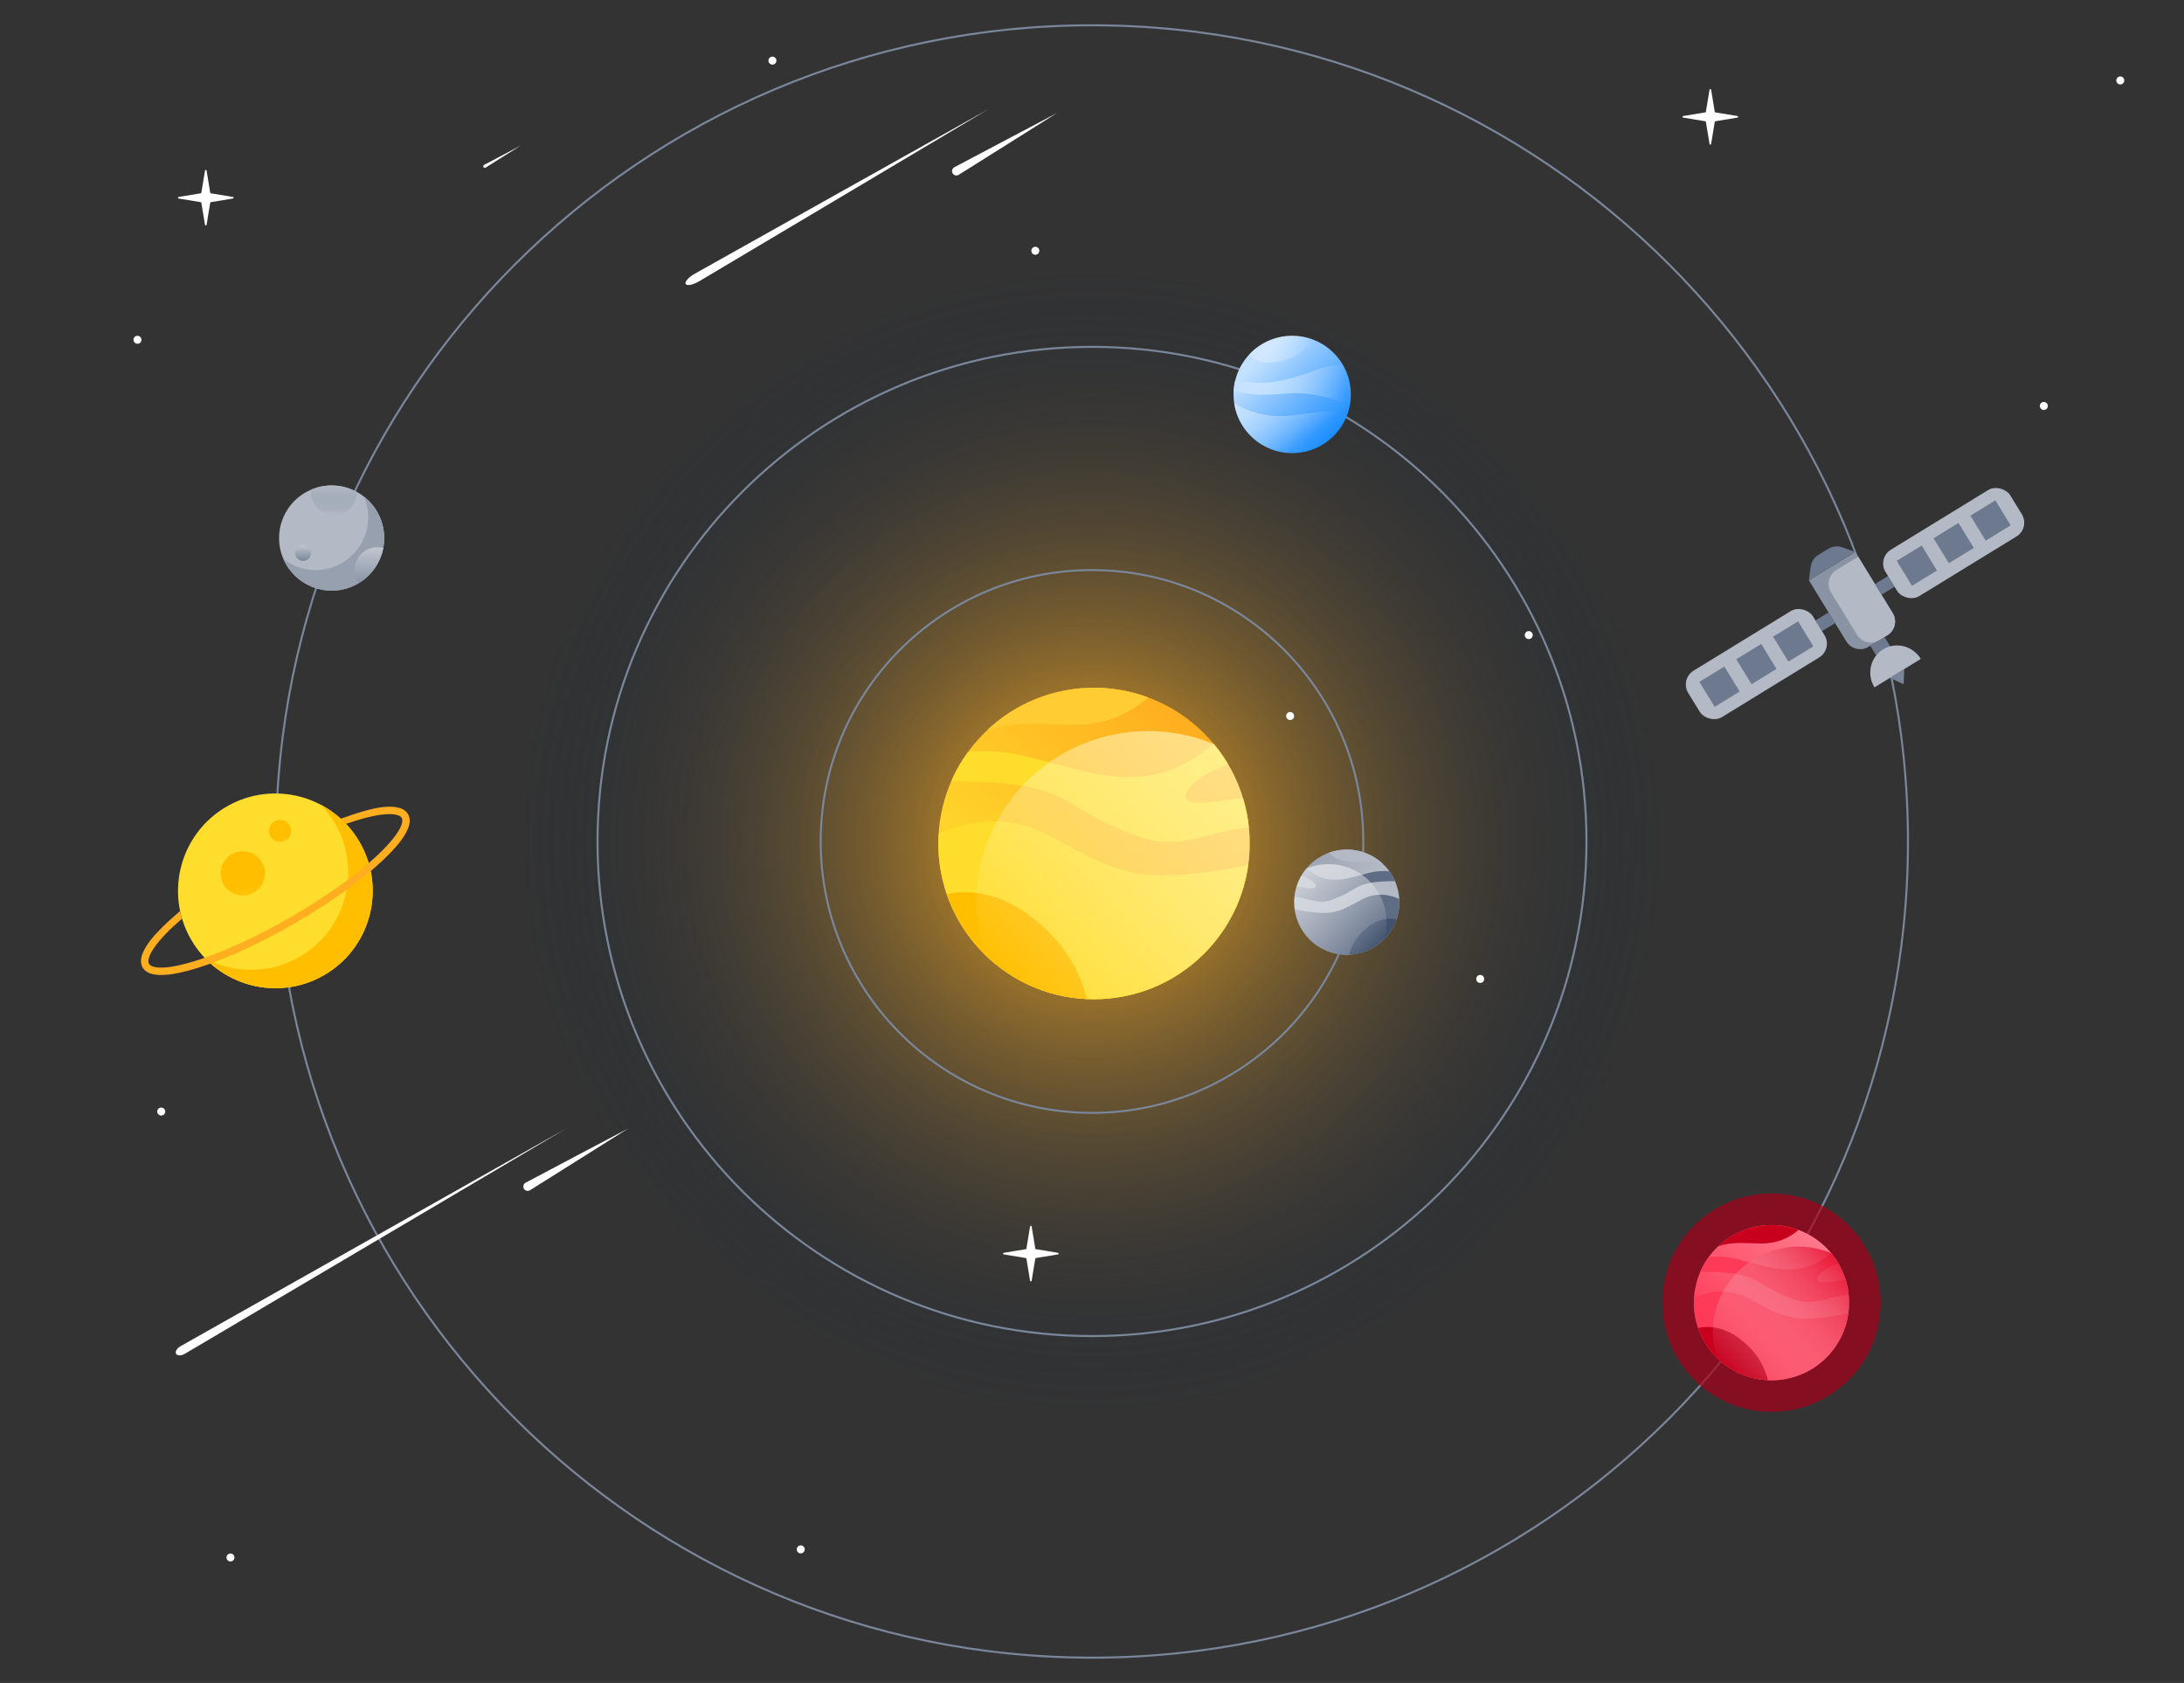<svg width="540" height="416" viewBox="0 0 540 416" fill="none" xmlns="http://www.w3.org/2000/svg">
<rect x="0" y="0" width="540" height="416" fill="#333333" stroke="none"/>
<path fill-rule="evenodd" clip-rule="evenodd" d="M270 361C354.5 361 423 292.5 423 208C423 123.5 354.5 55 270 55C185.5 55 117 123.5 117 208C117 292.5 185.5 361 270 361ZM270 241C288.225 241 303 226.225 303 208C303 189.775 288.225 175 270 175C251.775 175 237 189.775 237 208C237 226.225 251.775 241 270 241Z" fill="url(#paint0_radial_1237_741)"/>
<path fill-rule="evenodd" clip-rule="evenodd" d="M270 274.833C306.911 274.833 336.833 244.911 336.833 208C336.833 171.089 306.911 141.167 270 141.167C233.089 141.167 203.167 171.089 203.167 208C203.167 244.911 233.089 274.833 270 274.833ZM270 275.333C307.187 275.333 337.333 245.187 337.333 208C337.333 170.813 307.187 140.667 270 140.667C232.813 140.667 202.667 170.813 202.667 208C202.667 245.187 232.813 275.333 270 275.333Z" fill="#7A869A"/>
<path fill-rule="evenodd" clip-rule="evenodd" d="M270 330.009C337.384 330.009 392.009 275.384 392.009 208C392.009 140.616 337.384 85.991 270 85.991C202.616 85.991 147.991 140.616 147.991 208C147.991 275.384 202.616 330.009 270 330.009ZM270 330.509C337.66 330.509 392.509 275.66 392.509 208C392.509 140.34 337.66 85.491 270 85.491C202.34 85.491 147.491 140.34 147.491 208C147.491 275.66 202.34 330.509 270 330.509Z" fill="#7A869A"/>
<path fill-rule="evenodd" clip-rule="evenodd" d="M270 409.5C381.285 409.5 471.5 319.285 471.5 208C471.5 96.715 381.285 6.5 270 6.5C158.715 6.5 68.5 96.715 68.5 208C68.5 319.285 158.715 409.5 270 409.5ZM270 410C381.562 410 472 319.562 472 208C472 96.439 381.562 6 270 6C158.438 6 68 96.439 68 208C68 319.562 158.438 410 270 410Z" fill="#7A869A"/>
<path d="M50.688 42.165C50.724 41.945 51.041 41.945 51.078 42.165L51.977 47.62C51.991 47.703 52.056 47.769 52.14 47.783L57.6 48.681C57.821 48.717 57.821 49.034 57.6 49.071L52.14 49.969C52.056 49.983 51.991 50.048 51.977 50.132L51.078 55.586C51.041 55.807 50.724 55.807 50.688 55.586L49.788 50.132C49.775 50.048 49.709 49.983 49.626 49.969L44.165 49.071C43.945 49.034 43.945 48.717 44.165 48.681L49.626 47.783C49.709 47.769 49.775 47.703 49.788 47.62L50.688 42.165Z" fill="white"/>
<path d="M254.688 303.165C254.724 302.945 255.041 302.945 255.078 303.165L255.977 308.62C255.991 308.703 256.056 308.769 256.14 308.783L261.6 309.681C261.821 309.717 261.821 310.034 261.6 310.071L256.14 310.969C256.056 310.983 255.991 311.048 255.977 311.132L255.078 316.586C255.041 316.807 254.724 316.807 254.688 316.586L253.788 311.132C253.775 311.048 253.709 310.983 253.626 310.969L248.165 310.071C247.945 310.034 247.945 309.717 248.165 309.681L253.626 308.783C253.709 308.769 253.775 308.703 253.788 308.62L254.688 303.165Z" fill="white"/>
<path d="M422.688 22.165C422.724 21.945 423.041 21.945 423.078 22.165L423.977 27.62C423.991 27.703 424.056 27.769 424.14 27.783L429.6 28.681C429.821 28.717 429.821 29.034 429.6 29.07L424.14 29.969C424.056 29.983 423.991 30.048 423.977 30.132L423.078 35.586C423.041 35.807 422.724 35.807 422.688 35.586L421.788 30.132C421.775 30.048 421.709 29.983 421.626 29.969L416.165 29.07C415.945 29.034 415.945 28.717 416.165 28.681L421.626 27.783C421.709 27.769 421.775 27.703 421.788 27.62L422.688 22.165Z" fill="white"/>
<path d="M34.975 83.987C34.975 84.531 34.533 84.973 33.987 84.973C33.442 84.973 33 84.531 33 83.987C33 83.442 33.442 83 33.987 83C34.533 83 34.975 83.442 34.975 83.987Z" fill="white"/>
<path d="M191.975 14.987C191.975 15.531 191.533 15.973 190.988 15.973C190.442 15.973 190 15.531 190 14.987C190 14.442 190.442 14 190.988 14C191.533 14 191.975 14.442 191.975 14.987Z" fill="white"/>
<path d="M40.855 274.766C40.855 275.311 40.413 275.753 39.867 275.753C39.322 275.753 38.88 275.311 38.88 274.766C38.88 274.221 39.322 273.78 39.867 273.78C40.413 273.78 40.855 274.221 40.855 274.766Z" fill="white"/>
<path d="M506.335 100.346C506.335 100.891 505.893 101.333 505.348 101.333C504.802 101.333 504.36 100.891 504.36 100.346C504.36 99.802 504.802 99.36 505.348 99.36C505.893 99.36 506.335 99.802 506.335 100.346Z" fill="white"/>
<path d="M525.235 19.887C525.235 20.431 524.793 20.873 524.247 20.873C523.702 20.873 523.26 20.431 523.26 19.887C523.26 19.342 523.702 18.9 524.247 18.9C524.793 18.9 525.235 19.342 525.235 19.887Z" fill="white"/>
<path d="M256.975 61.987C256.975 62.531 256.533 62.973 255.988 62.973C255.442 62.973 255 62.531 255 61.987C255 61.442 255.442 61 255.988 61C256.533 61 256.975 61.442 256.975 61.987Z" fill="white"/>
<path d="M319.975 176.987C319.975 177.531 319.533 177.973 318.988 177.973C318.442 177.973 318 177.531 318 176.987C318 176.442 318.442 176 318.988 176C319.533 176 319.975 176.442 319.975 176.987Z" fill="white"/>
<path d="M378.975 156.987C378.975 157.531 378.533 157.973 377.988 157.973C377.442 157.973 377 157.531 377 156.987C377 156.442 377.442 156 377.988 156C378.533 156 378.975 156.442 378.975 156.987Z" fill="white"/>
<path d="M198.975 382.987C198.975 383.531 198.533 383.973 197.988 383.973C197.442 383.973 197 383.531 197 382.987C197 382.442 197.442 382 197.988 382C198.533 382 198.975 382.442 198.975 382.987Z" fill="white"/>
<path d="M57.975 384.987C57.975 385.531 57.533 385.973 56.988 385.973C56.442 385.973 56 385.531 56 384.987C56 384.442 56.442 384 56.988 384C57.533 384 57.975 384.442 57.975 384.987Z" fill="white"/>
<path d="M366.975 241.987C366.975 242.531 366.533 242.973 365.988 242.973C365.442 242.973 365 242.531 365 241.987C365 241.442 365.442 241 365.988 241C366.533 241 366.975 241.442 366.975 241.987Z" fill="white"/>
<circle cx="438" cy="322" r="27" fill="#A80019" fill-opacity="0.7"/>
<circle cx="438" cy="322" r="19.184" transform="rotate(-135 438 322)" fill="url(#paint1_linear_1237_741)"/>
<path fill-rule="evenodd" clip-rule="evenodd" d="M420.402 314.35C420.946 313.097 421.63 311.89 422.455 310.753C424.319 310.526 426.944 310.553 430.042 311.363C430.851 311.574 431.627 311.784 432.378 311.986C437.519 313.375 441.439 314.433 445.954 313.411C448.315 312.877 450.766 311.324 452.751 309.731C453.423 310.538 454.019 311.387 454.539 312.269C452.537 312.994 450.667 313.96 449.761 315.167C447.951 317.579 451.793 317.021 454.4 316.643C455.167 316.531 455.827 316.436 456.204 316.436C456.255 316.436 456.308 316.436 456.364 316.436C456.719 317.613 456.959 318.817 457.084 320.03C455.617 320.16 454.05 320.439 452.397 320.923C447.178 322.452 445.219 321.96 440.976 320.143C438.589 319.121 437.133 318.247 435.884 317.498C434.272 316.532 433.006 315.772 430.53 315.167C427.641 314.462 423.234 314.323 420.402 314.35Z" fill="#FD3A57"/>
<path fill-rule="evenodd" clip-rule="evenodd" d="M457.011 324.581C456.469 328.599 454.654 332.477 451.566 335.565C444.074 343.057 431.927 343.057 424.435 335.565C420.398 331.528 418.536 326.139 418.85 320.856C421.179 319.697 425.163 318.637 429.326 319.748C431.057 320.209 432.8 321.163 434.67 322.186C437.988 324.002 441.704 326.035 446.462 325.928C451.446 325.817 455.125 325.065 457.011 324.581Z" fill="#FD3A57"/>
<path fill-rule="evenodd" clip-rule="evenodd" d="M437.126 341.164C432.512 340.955 427.959 339.089 424.435 335.565C422.31 333.44 420.788 330.94 419.868 328.278C422.139 327.643 426.286 327.965 430.1 330.884C434.433 334.2 436.277 337.726 437.126 341.164Z" fill="#C8001E"/>
<path fill-rule="evenodd" clip-rule="evenodd" d="M444.708 304.021C443.83 304.766 442.7 305.54 441.5 306.102C438.407 307.553 435.614 307.436 432.753 307.316C430.247 307.211 427.689 307.104 424.833 308.048C430.297 302.885 438.053 301.543 444.708 304.021Z" fill="#C8001E"/>
<path fill-rule="evenodd" clip-rule="evenodd" d="M452.772 309.757C459.033 317.293 458.631 328.499 451.566 335.565C444.074 343.057 431.927 343.057 424.435 335.565C424.426 335.556 424.417 335.547 424.409 335.538C423.81 333.578 423.487 331.497 423.487 329.34C423.487 317.639 432.973 308.154 444.673 308.154C447.542 308.154 450.277 308.724 452.772 309.757Z" fill="url(#paint2_linear_1237_741)" fill-opacity="0.9"/>
<circle r="13" transform="matrix(0.707 -0.707 -0.707 -0.707 333 223)" fill="url(#paint3_linear_1237_741)"/>
<path fill-rule="evenodd" clip-rule="evenodd" d="M344.926 217.816C344.557 216.967 344.093 216.149 343.534 215.379C342.271 215.225 340.492 215.243 338.393 215.792C337.845 215.935 337.319 216.077 336.81 216.215C333.326 217.155 330.669 217.872 327.61 217.18C326.011 216.818 324.349 215.766 323.004 214.687C322.549 215.233 322.145 215.809 321.793 216.406C323.15 216.897 324.416 217.552 325.03 218.37C326.257 220.005 323.653 219.626 321.887 219.37C321.367 219.295 320.92 219.23 320.664 219.23C320.63 219.23 320.594 219.23 320.556 219.23C320.315 220.027 320.153 220.843 320.068 221.665C321.062 221.753 322.124 221.942 323.244 222.27C326.781 223.306 328.108 222.973 330.984 221.742C332.601 221.049 333.588 220.457 334.434 219.95C335.526 219.295 336.385 218.78 338.062 218.37C340.02 217.892 343.006 217.798 344.926 217.816Z" fill="#5E6C84"/>
<path fill-rule="evenodd" clip-rule="evenodd" d="M320.117 224.749C320.485 227.471 321.715 230.1 323.808 232.192C328.884 237.269 337.116 237.269 342.192 232.192C344.928 229.457 346.189 225.805 345.977 222.225C344.399 221.439 341.699 220.721 338.878 221.474C337.705 221.787 336.523 222.433 335.256 223.126C333.008 224.356 330.49 225.734 327.265 225.662C323.889 225.586 321.396 225.077 320.117 224.749Z" fill="#5E6C84"/>
<path fill-rule="evenodd" clip-rule="evenodd" d="M333.593 235.987C336.72 235.845 339.805 234.58 342.192 232.192C343.632 230.752 344.664 229.058 345.287 227.255C343.748 226.824 340.938 227.043 338.354 229.021C335.418 231.268 334.168 233.657 333.593 235.987Z" fill="#42526E"/>
<path fill-rule="evenodd" clip-rule="evenodd" d="M328.454 210.817C329.049 211.322 329.815 211.846 330.628 212.227C332.724 213.21 334.617 213.131 336.555 213.05C338.254 212.979 339.987 212.906 341.923 213.546C338.22 210.047 332.964 209.138 328.454 210.817Z" fill="#B3BAC5"/>
<path fill-rule="evenodd" clip-rule="evenodd" d="M322.99 214.704C318.747 219.811 319.02 227.405 323.808 232.192C328.884 237.269 337.116 237.269 342.192 232.192C342.199 232.186 342.205 232.18 342.211 232.174C342.616 230.846 342.835 229.435 342.835 227.974C342.835 220.045 336.407 213.618 328.478 213.618C326.534 213.618 324.681 214.004 322.99 214.704Z" fill="url(#paint4_linear_1237_741)" fill-opacity="0.9"/>
<path d="M309.247 87.249C314.911 81.586 324.093 81.586 329.756 87.249C335.419 92.913 335.419 102.094 329.756 107.758C324.093 113.421 314.911 113.421 309.247 107.758C303.584 102.094 303.584 92.913 309.247 87.249Z" fill="url(#paint5_linear_1237_741)"/>
<path d="M325.385 110.76C320.063 113.121 313.61 112.119 309.246 107.756C306.976 105.486 305.616 102.65 305.166 99.703C307.141 100.912 310.241 102.24 313.806 102.686C316.948 103.079 319.696 102.692 322.476 102.3C324.905 101.958 327.358 101.612 330.12 101.78C331.369 101.856 332.405 101.967 333.259 102.092C332.57 104.162 331.402 106.108 329.754 107.756C329.235 108.275 328.687 108.746 328.114 109.17C327.254 109.716 326.34 110.263 325.385 110.76Z" fill="url(#paint6_linear_1237_741)"/>
<path d="M308.906 87.6C309.017 87.481 309.131 87.363 309.247 87.247C313.161 83.333 318.757 82.124 323.71 83.621C323.951 85.741 321.133 88.176 317.192 89.176C313.386 90.142 309.862 89.431 308.906 87.6Z" fill="url(#paint7_linear_1237_741)"/>
<path d="M305.013 96.841C305.057 95.878 305.196 94.918 305.431 93.978C305.454 93.982 305.477 93.986 305.5 93.99C307.893 94.39 311.607 95.012 315.421 94.33C319.312 93.635 321.574 92.811 323.628 92.061C325.661 91.32 327.492 90.652 330.502 90.257C331.036 90.187 331.53 90.144 331.986 90.121C333.857 93.28 334.425 96.996 333.691 100.494C331.245 99.077 328.001 98.061 324.485 97.503C321.438 97.019 319.046 97.191 316.59 97.367C314.778 97.496 312.931 97.629 310.76 97.503C308.87 97.393 306.688 97.114 305.013 96.841Z" fill="url(#paint8_linear_1237_741)"/>
<circle cx="82" cy="133" r="13" fill="#B3BAC5"/>
<path fill-rule="evenodd" clip-rule="evenodd" d="M82.565 127.348C85.687 127.348 88.217 124.817 88.217 121.696C88.217 121.657 88.217 121.618 88.216 121.58C86.369 120.572 84.251 120 82 120C80.21 120 78.505 120.362 76.953 121.016C76.927 121.239 76.913 121.466 76.913 121.696C76.913 124.817 79.444 127.348 82.565 127.348Z" fill="url(#paint9_linear_1237_741)"/>
<circle cx="74.935" cy="136.674" r="1.978" fill="url(#paint10_linear_1237_741)"/>
<path fill-rule="evenodd" clip-rule="evenodd" d="M78.044 140.913C85.223 140.913 91.043 135.093 91.043 127.913C91.043 126.07 90.66 124.316 89.968 122.728C93.03 125.106 95 128.823 95 133C95 140.18 89.18 146 82 146C76.664 146 72.079 142.785 70.076 138.186C72.276 139.895 75.041 140.913 78.044 140.913Z" fill="#97A0AF"/>
<path fill-rule="evenodd" clip-rule="evenodd" d="M94.769 135.453C94.064 139.148 91.794 142.288 88.675 144.158C88.031 143.239 87.652 142.121 87.652 140.913C87.652 137.792 90.183 135.261 93.305 135.261C93.811 135.261 94.302 135.328 94.769 135.453Z" fill="url(#paint11_linear_1237_741)"/>
<circle r="24.068" transform="matrix(-0.866 0.5 0.5 0.866 68.083 220.209)" fill="#FFDD2D"/>
<path fill-rule="evenodd" clip-rule="evenodd" d="M50.778 236.946C57.852 240.681 66.631 240.808 74.07 236.513C85.582 229.867 89.526 215.147 82.88 203.636C81.872 201.891 80.68 200.32 79.341 198.933C83.213 200.978 86.575 204.103 88.926 208.176C95.572 219.687 91.628 234.407 80.117 241.053C70.35 246.692 58.273 244.708 50.778 236.946Z" fill="#FFBF00"/>
<path fill-rule="evenodd" clip-rule="evenodd" d="M45.01 227.081C44.823 226.455 44.663 225.825 44.529 225.192C41.304 227.945 38.277 230.853 36.717 233.071C35.92 234.203 35.339 235.286 35.056 236.282C34.772 237.28 34.763 238.29 35.263 239.156C35.699 239.911 36.426 240.388 37.27 240.663C38.108 240.937 39.117 241.034 40.238 241.001C42.482 240.936 45.371 240.342 48.685 239.319C55.326 237.269 63.869 233.431 72.754 228.301C81.639 223.171 89.234 217.692 94.331 212.965C96.874 210.607 98.832 208.402 100.011 206.492C100.6 205.537 101.02 204.614 101.202 203.752C101.385 202.883 101.337 202.015 100.901 201.26C100.399 200.391 99.516 199.894 98.505 199.642C97.497 199.389 96.263 199.353 94.878 199.479C92.122 199.73 88.327 200.918 84.254 202.375C84.704 202.783 85.139 203.209 85.56 203.654C89.364 202.321 92.604 201.52 95.043 201.298C96.324 201.182 97.33 201.231 98.063 201.414C98.793 201.596 99.152 201.884 99.319 202.173C99.465 202.426 99.536 202.801 99.415 203.375C99.292 203.957 98.984 204.678 98.456 205.532C97.402 207.241 95.579 209.317 93.089 211.626C88.119 216.235 80.644 221.636 71.841 226.719C63.037 231.801 54.622 235.575 48.146 237.574C44.901 238.576 42.191 239.117 40.185 239.176C39.181 239.205 38.402 239.112 37.837 238.927C37.28 238.745 36.991 238.496 36.844 238.243C36.678 237.955 36.608 237.502 36.813 236.782C37.018 236.06 37.475 235.168 38.211 234.122C39.642 232.087 41.882 229.758 45.01 227.081Z" fill="#FFAE1F"/>
<circle r="5.48" transform="matrix(-0.5 0.866 0.866 0.5 60.031 215.894)" fill="url(#paint12_linear_1237_741)"/>
<circle r="2.74" transform="matrix(-0.5 0.866 0.866 0.5 69.253 205.4)" fill="url(#paint13_linear_1237_741)"/>
<path d="M140.026 278.935C140.026 278.935 46.609 334.116 45.709 334.636C44.809 335.156 43.838 335.158 43.54 334.641C43.242 334.125 43.73 333.285 44.629 332.765C45.529 332.246 140.026 278.935 140.026 278.935Z" fill="white"/>
<path d="M261.344 27.935C261.344 27.935 237.532 42.93 237.015 43.229C236.499 43.527 235.838 43.35 235.54 42.833C235.242 42.317 235.419 41.656 235.935 41.358C236.452 41.06 261.344 27.935 261.344 27.935Z" fill="white"/>
<path d="M155.344 278.935C155.344 278.935 131.532 293.93 131.015 294.229C130.499 294.527 129.838 294.35 129.54 293.833C129.242 293.317 129.419 292.656 129.935 292.358C130.452 292.06 155.344 278.935 155.344 278.935Z" fill="white"/>
<path d="M244.481 26.936C244.481 26.936 174.297 68.704 172.796 69.57C171.296 70.436 169.838 70.719 169.54 70.203C169.242 69.686 170.216 68.565 171.716 67.699C173.217 66.833 244.481 26.936 244.481 26.936Z" fill="white"/>
<path d="M128.751 35.974C128.751 35.974 120.244 41.331 120.06 41.437C119.875 41.544 119.639 41.481 119.533 41.296C119.426 41.111 119.489 40.876 119.674 40.769C119.859 40.663 128.751 35.974 128.751 35.974Z" fill="white"/>
<path d="M467.976 151.531C469.13 153.415 468.54 155.877 466.656 157.032L462.015 159.877C460.132 161.032 457.669 160.441 456.514 158.558L447.254 143.453L458.716 136.426L467.976 151.531Z" fill="#8993A4"/>
<path fill-rule="evenodd" clip-rule="evenodd" d="M464.617 158.282C462.739 159.401 460.306 158.805 459.16 156.936L452.711 146.417C451.556 144.534 452.147 142.071 454.031 140.916L458.966 137.891C459.126 137.793 459.289 137.708 459.456 137.634L467.976 151.531C469.13 153.415 468.54 155.877 466.656 157.032L464.617 158.282Z" fill="#B3BAC5"/>
<rect x="467.573" y="160.109" width="4.137" height="3.102" transform="rotate(148.489 467.573 160.109)" fill="#6C798F"/>
<path d="M467.29 167.561L470.675 169.125L470.817 165.399L467.29 167.561Z" fill="#7A869A"/>
<path d="M458.715 136.427L447.254 143.453L447.706 140.057C447.865 138.863 448.553 137.805 449.58 137.175L452.065 135.652C453.092 135.022 454.348 134.889 455.484 135.289L458.715 136.427Z" fill="#6C798F"/>
<path d="M465.596 160.512C462.431 162.452 461.479 166.657 463.469 169.903L474.931 162.876C472.94 159.63 468.761 158.572 465.596 160.512Z" fill="#B3BAC5"/>
<rect x="453.74" y="154.033" width="3.792" height="3.102" transform="rotate(148.489 453.74 154.033)" fill="#6C798F"/>
<rect x="468.434" y="145.025" width="3.792" height="3.102" transform="rotate(148.489 468.434 145.025)" fill="#6C798F"/>
<rect x="453.209" y="160.424" width="36.196" height="13.444" rx="4" transform="rotate(148.489 453.209 160.424)" fill="#B3BAC5"/>
<rect x="448.355" y="159.761" width="7.239" height="7.239" transform="rotate(148.489 448.355 159.761)" fill="#6C798F"/>
<rect x="439.244" y="165.346" width="7.239" height="7.239" transform="rotate(148.489 439.244 165.346)" fill="#6C798F"/>
<rect x="430.134" y="170.932" width="7.239" height="7.239" transform="rotate(148.489 430.134 170.932)" fill="#6C798F"/>
<rect x="501.996" y="130.515" width="36.196" height="13.444" rx="4" transform="rotate(148.489 501.996 130.515)" fill="#B3BAC5"/>
<rect x="497.142" y="129.852" width="7.239" height="7.239" transform="rotate(148.489 497.142 129.852)" fill="#6C798F"/>
<rect x="488.031" y="135.437" width="7.239" height="7.239" transform="rotate(148.489 488.031 135.437)" fill="#6C798F"/>
<rect x="478.92" y="141.022" width="7.239" height="7.239" transform="rotate(148.489 478.92 141.022)" fill="#6C798F"/>
<circle cx="270.5" cy="208.5" r="38.5" transform="rotate(-135 270.5 208.5)" fill="url(#paint14_linear_1237_741)"/>
<path fill-rule="evenodd" clip-rule="evenodd" d="M235.182 193.149C236.274 190.634 237.647 188.212 239.302 185.931C243.043 185.474 248.312 185.529 254.529 187.154C256.152 187.578 257.71 187.999 259.217 188.406C269.535 191.191 277.402 193.315 286.462 191.265C291.199 190.194 296.119 187.076 300.102 183.88C301.452 185.499 302.648 187.203 303.691 188.972C299.672 190.427 295.92 192.367 294.103 194.789C290.47 199.63 298.18 198.51 303.411 197.75C304.95 197.527 306.275 197.334 307.032 197.334C307.134 197.334 307.241 197.335 307.354 197.336C308.067 199.697 308.548 202.113 308.798 204.548C305.855 204.808 302.71 205.368 299.392 206.34C288.918 209.408 284.988 208.422 276.471 204.774C271.682 202.723 268.759 200.97 266.253 199.467C263.018 197.527 260.476 196.003 255.509 194.789C249.71 193.373 240.866 193.094 235.182 193.149Z" fill="#FFDD2D"/>
<path fill-rule="evenodd" clip-rule="evenodd" d="M308.652 213.68C307.563 221.743 303.921 229.527 297.724 235.724C282.688 250.759 258.312 250.759 243.276 235.724C235.175 227.622 231.439 216.808 232.068 206.204C236.742 203.878 244.737 201.752 253.091 203.981C256.566 204.907 260.064 206.821 263.817 208.875C270.475 212.517 277.933 216.598 287.482 216.384C297.484 216.16 304.866 214.652 308.652 213.68Z" fill="#FFDD2D"/>
<path fill-rule="evenodd" clip-rule="evenodd" d="M268.744 246.96C259.485 246.54 250.347 242.795 243.276 235.724C239.011 231.459 235.956 226.442 234.111 221.1C238.668 219.825 246.991 220.472 254.645 226.33C263.339 232.985 267.04 240.06 268.744 246.96Z" fill="#FFBF00"/>
<path fill-rule="evenodd" clip-rule="evenodd" d="M283.962 172.42C282.199 173.915 279.93 175.467 277.524 176.596C271.315 179.507 265.71 179.272 259.97 179.032C254.941 178.821 249.808 178.606 244.075 180.5C255.042 170.139 270.605 167.446 283.962 172.42Z" fill="#FFCD33"/>
<path fill-rule="evenodd" clip-rule="evenodd" d="M300.144 183.93C312.71 199.055 311.903 221.544 297.724 235.724C282.688 250.759 258.312 250.759 243.276 235.724C243.258 235.706 243.24 235.688 243.223 235.67C242.021 231.735 241.374 227.558 241.374 223.23C241.374 199.749 260.41 180.713 283.891 180.713C289.648 180.713 295.137 181.857 300.144 183.93Z" fill="url(#paint15_linear_1237_741)" fill-opacity="0.9"/>
<defs>
<radialGradient id="paint0_radial_1237_741" cx="0" cy="0" r="1" gradientUnits="userSpaceOnUse" gradientTransform="translate(270 208) rotate(90) scale(142)">
<stop stop-color="#FFAE1F"/>
<stop offset="1" stop-color="#091E42" stop-opacity="0"/>
</radialGradient>
<linearGradient id="paint1_linear_1237_741" x1="438" y1="302.816" x2="438" y2="341.184" gradientUnits="userSpaceOnUse">
<stop stop-color="#FD3A57"/>
<stop offset="1" stop-color="#FF788C"/>
</linearGradient>
<linearGradient id="paint2_linear_1237_741" x1="460.021" y1="306.986" x2="423.487" y2="340.854" gradientUnits="userSpaceOnUse">
<stop offset="0.08" stop-color="#E40022"/>
<stop offset="0.933" stop-color="white" stop-opacity="0"/>
</linearGradient>
<linearGradient id="paint3_linear_1237_741" x1="13" y1="0" x2="13" y2="26" gradientUnits="userSpaceOnUse">
<stop stop-color="#B3BAC5"/>
<stop offset="1" stop-color="#8993A4"/>
</linearGradient>
<linearGradient id="paint4_linear_1237_741" x1="318.078" y1="212.826" x2="342.835" y2="235.777" gradientUnits="userSpaceOnUse">
<stop offset="0.08" stop-color="#DFE1E6"/>
<stop offset="0.933" stop-color="white" stop-opacity="0"/>
</linearGradient>
<linearGradient id="paint5_linear_1237_741" x1="329.471" y1="111.099" x2="306.283" y2="88.558" gradientUnits="userSpaceOnUse">
<stop offset="0.034" stop-color="#158AFF"/>
<stop offset="0.88" stop-color="#C2E0FF"/>
</linearGradient>
<linearGradient id="paint6_linear_1237_741" x1="321.056" y1="116.281" x2="300.299" y2="89.372" gradientUnits="userSpaceOnUse">
<stop offset="0.148" stop-color="white" stop-opacity="0"/>
<stop offset="0.912" stop-color="#C2E0FF"/>
</linearGradient>
<linearGradient id="paint7_linear_1237_741" x1="325.982" y1="83.547" x2="300.138" y2="89.432" gradientUnits="userSpaceOnUse">
<stop offset="0.056" stop-color="white" stop-opacity="0"/>
<stop offset="0.983" stop-color="#C2E0FF"/>
</linearGradient>
<linearGradient id="paint8_linear_1237_741" x1="342.158" y1="94.784" x2="300.466" y2="94.33" gradientUnits="userSpaceOnUse">
<stop offset="0.228" stop-color="white" stop-opacity="0"/>
<stop offset="0.886" stop-color="#C2E0FF"/>
</linearGradient>
<linearGradient id="paint9_linear_1237_741" x1="82.565" y1="120" x2="82.565" y2="127.348" gradientUnits="userSpaceOnUse">
<stop stop-color="#B3BAC5"/>
<stop offset="1" stop-color="#7A869A" stop-opacity="0"/>
</linearGradient>
<linearGradient id="paint10_linear_1237_741" x1="74.935" y1="134.695" x2="74.935" y2="138.652" gradientUnits="userSpaceOnUse">
<stop stop-color="#C1C7D0"/>
<stop offset="1" stop-color="#7A869A"/>
</linearGradient>
<linearGradient id="paint11_linear_1237_741" x1="93.305" y1="135.261" x2="93.305" y2="146.565" gradientUnits="userSpaceOnUse">
<stop stop-color="#C1C7D0"/>
<stop offset="1" stop-color="#7A869A"/>
</linearGradient>
<linearGradient id="paint12_linear_1237_741" x1="1.827" y1="2.74" x2="10.046" y2="10.503" gradientUnits="userSpaceOnUse">
<stop stop-color="#FFBF00"/>
<stop offset="1" stop-color="#FFDD2D"/>
</linearGradient>
<linearGradient id="paint13_linear_1237_741" x1="0.913" y1="1.37" x2="5.023" y2="5.251" gradientUnits="userSpaceOnUse">
<stop stop-color="#FFBF00"/>
<stop offset="1" stop-color="#FFDD2D"/>
</linearGradient>
<linearGradient id="paint14_linear_1237_741" x1="270.5" y1="170" x2="270.5" y2="247" gradientUnits="userSpaceOnUse">
<stop stop-color="#FFDD2D"/>
<stop offset="1" stop-color="#FFAE1F"/>
</linearGradient>
<linearGradient id="paint15_linear_1237_741" x1="314.691" y1="178.369" x2="241.374" y2="246.338" gradientUnits="userSpaceOnUse">
<stop offset="0.08" stop-color="#FFF8B3" stop-opacity="0.8"/>
<stop offset="0.933" stop-color="white" stop-opacity="0"/>
</linearGradient>
</defs>
</svg>